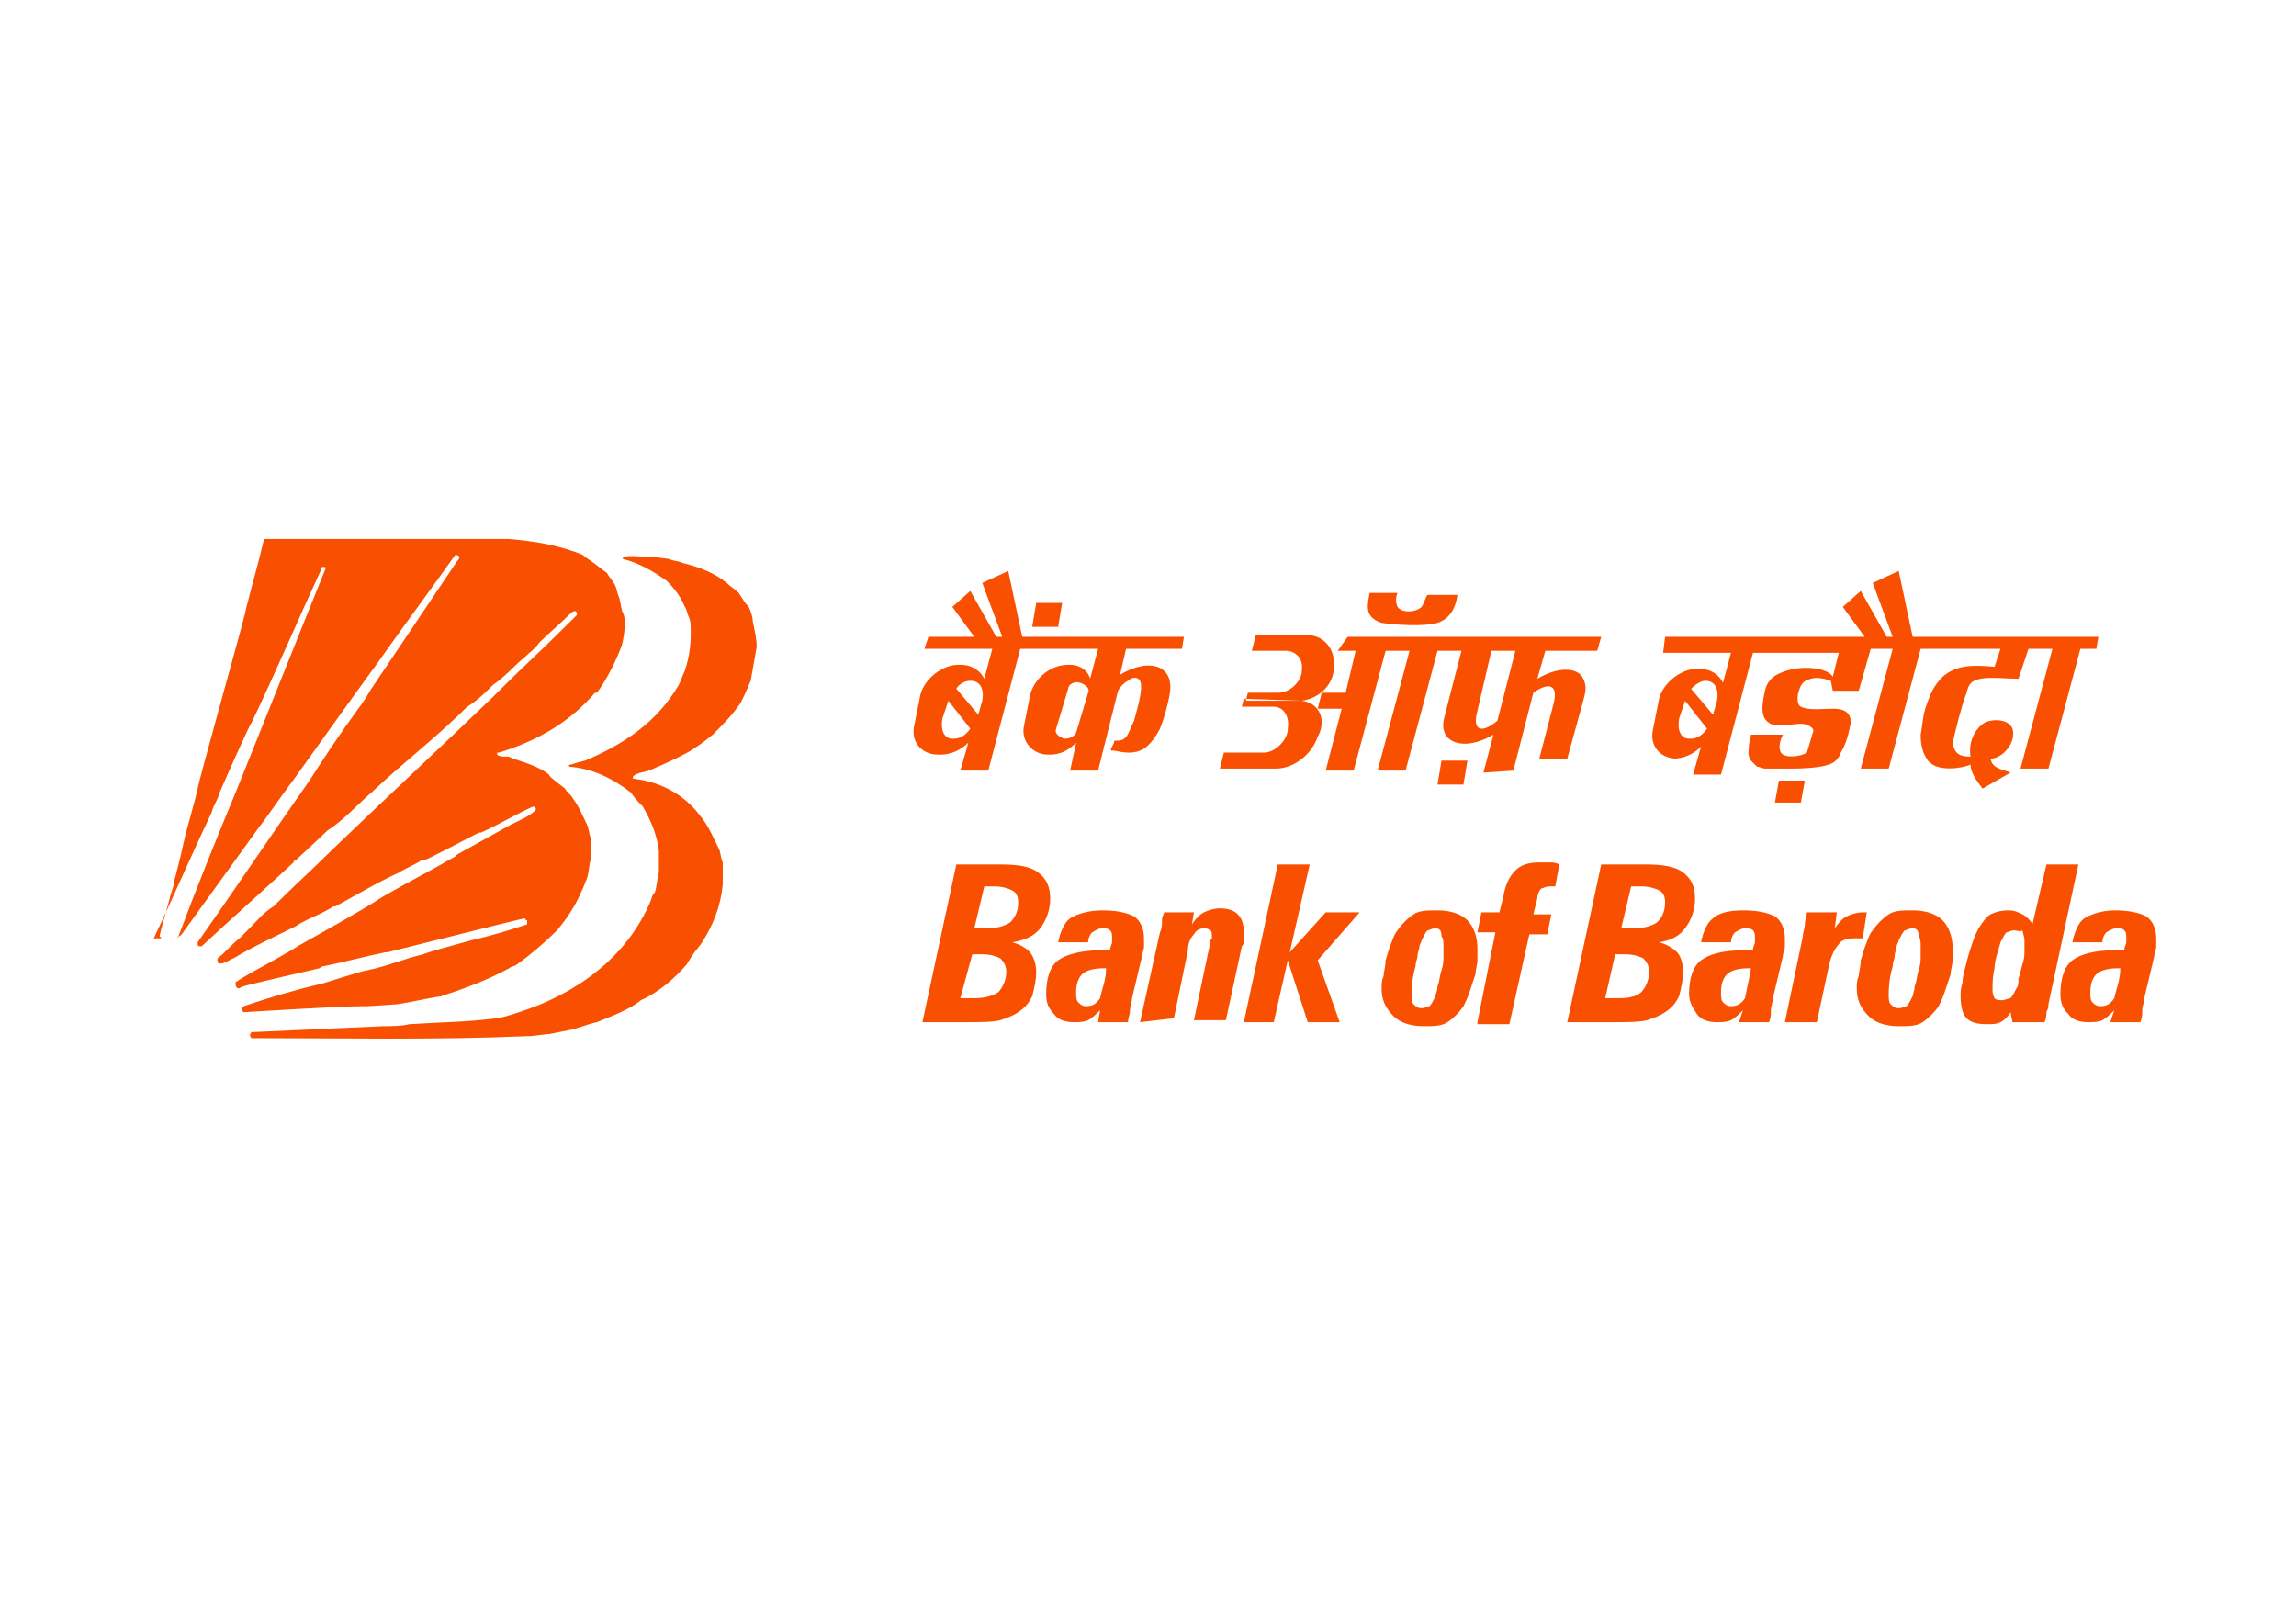 <?xml version="1.0" encoding="utf-8"?>
<!-- Generator: Adobe Illustrator 24.2.0, SVG Export Plug-In . SVG Version: 6.00 Build 0)  -->
<svg version="1.1" id="Layer_1" xmlns="http://www.w3.org/2000/svg" xmlns:xlink="http://www.w3.org/1999/xlink" x="0px" y="0px"
	 viewBox="0 0 115 80" style="enable-background:new 0 0 115 80;" xml:space="preserve">
<style type="text/css">
	.st0{clip-path:url(#SVGID_2_);}
	.st1{fill:#F94F00;}
	.st2{fill-rule:evenodd;clip-rule:evenodd;fill:#F94F00;}
</style>
<g>
	<defs>
		<rect id="SVGID_1_" y="0" width="115" height="80"/>
	</defs>
	<clipPath id="SVGID_2_">
		<use xlink:href="#SVGID_1_"  style="overflow:visible;"/>
	</clipPath>
	<g class="st0">
		<path class="st1" d="M106.2,48.5h-0.1c-0.5,0-0.9,0.1-1.1,0.3c-0.2,0.2-0.3,0.5-0.3,0.9c0,0.2,0,0.4,0.1,0.5
			c0.1,0.1,0.2,0.2,0.4,0.2c0.3,0,0.5-0.1,0.7-0.4C106,49.5,106.2,49.1,106.2,48.5z M105.9,50.6c-0.2,0.2-0.4,0.4-0.6,0.5
			c-0.2,0.1-0.5,0.1-0.7,0.1c-0.4,0-0.8-0.1-1-0.4c-0.3-0.3-0.4-0.6-0.4-1c0-0.8,0.2-1.4,0.6-1.7c0.4-0.3,1.1-0.5,2.1-0.5
			c0.1,0,0.3,0,0.3,0c0.1,0,0.1,0,0.2,0c0-0.2,0.1-0.3,0.1-0.4c0-0.1,0-0.2,0-0.2c0-0.2,0-0.3-0.1-0.4c-0.1-0.1-0.2-0.1-0.4-0.1
			c-0.2,0-0.3,0.1-0.5,0.2c-0.1,0.1-0.2,0.3-0.2,0.5h-1.5c0.1-0.5,0.3-1,0.6-1.2s0.9-0.4,1.5-0.4c0.7,0,1.2,0.1,1.6,0.3
			c0.3,0.2,0.5,0.6,0.5,1.1c0,0.1,0,0.3,0,0.4c0,0.2-0.1,0.3-0.1,0.5l-0.5,2.1c0,0.2-0.1,0.4-0.1,0.6c0,0.2,0,0.4-0.1,0.6h-1.5
			L105.9,50.6z M100.7,50.7c-0.1,0.2-0.3,0.4-0.5,0.5c-0.2,0.1-0.4,0.1-0.7,0.1c-0.5,0-0.8-0.1-1-0.3c-0.2-0.2-0.3-0.6-0.3-1.1
			c0-0.2,0-0.4,0.1-0.7c0-0.3,0.1-0.6,0.2-1c0.1-0.4,0.2-0.7,0.3-1c0.1-0.3,0.2-0.5,0.3-0.7c0.2-0.3,0.4-0.6,0.6-0.7
			c0.2-0.1,0.5-0.2,0.9-0.2c0.3,0,0.5,0.1,0.7,0.2c0.2,0.1,0.4,0.3,0.5,0.5l0.7-3h1.6l-1.5,7c0,0.1,0,0.2-0.1,0.4
			c0,0.1,0,0.3-0.1,0.5h-1.6L100.7,50.7z M100.9,46.6c-0.2,0-0.3,0.1-0.4,0.1c-0.1,0.1-0.2,0.3-0.3,0.5c-0.1,0.4-0.3,0.9-0.3,1.3
			c-0.1,0.4-0.1,0.8-0.1,1c0,0.2,0,0.3,0.1,0.5c0.1,0.1,0.2,0.1,0.4,0.1c0.1,0,0.3-0.1,0.4-0.1c0.1-0.1,0.2-0.3,0.3-0.5
			c0.1-0.1,0.1-0.3,0.1-0.5c0.1-0.2,0.1-0.4,0.2-0.7c0.1-0.3,0.1-0.5,0.1-0.7c0-0.2,0-0.4,0-0.5c0-0.2-0.1-0.4-0.1-0.5
			C101.2,46.7,101,46.6,100.9,46.6z M95.8,46.5c-0.2,0-0.3,0.1-0.4,0.1c-0.1,0.1-0.2,0.3-0.3,0.5c0,0.1-0.1,0.2-0.1,0.3
			c0,0.1-0.1,0.3-0.1,0.5c0,0.1-0.1,0.3-0.1,0.5c-0.2,0.7-0.2,1.2-0.2,1.4c0,0.2,0,0.4,0.1,0.5c0.1,0.1,0.2,0.2,0.4,0.2
			c0.2,0,0.3-0.1,0.4-0.1c0.1-0.1,0.2-0.3,0.3-0.5c0-0.1,0.1-0.3,0.1-0.5c0.1-0.2,0.1-0.5,0.2-0.8c0.1-0.3,0.1-0.5,0.1-0.7
			c0-0.2,0-0.4,0-0.5c0-0.2,0-0.4-0.1-0.5C96.1,46.6,96,46.5,95.8,46.5z M93,49.5c0-0.2,0-0.4,0.1-0.6c0-0.2,0.1-0.5,0.1-0.8
			c0.1-0.3,0.2-0.7,0.3-0.9c0.1-0.3,0.2-0.5,0.3-0.6c0.2-0.3,0.5-0.6,0.8-0.8c0.3-0.2,0.7-0.2,1.2-0.2c0.7,0,1.2,0.2,1.5,0.5
			c0.3,0.3,0.5,0.8,0.5,1.4c0,0.2,0,0.4,0,0.6c0,0.2-0.1,0.5-0.1,0.7c-0.1,0.3-0.2,0.6-0.3,0.9s-0.2,0.5-0.3,0.7
			c-0.2,0.3-0.5,0.6-0.8,0.8c-0.3,0.2-0.7,0.2-1.2,0.2c-0.7,0-1.2-0.2-1.5-0.5C93.2,50.5,93,50.1,93,49.5z M89.4,51.2l0.9-4.3
			c0-0.2,0.1-0.4,0.1-0.6c0-0.2,0.1-0.4,0.1-0.6H92l-0.1,0.8c0.2-0.3,0.4-0.5,0.6-0.6c0.2-0.1,0.5-0.2,0.8-0.2c0.1,0,0.1,0,0.1,0
			c0,0,0.1,0,0.1,0L93.3,47c0,0,0,0,0,0c-0.2,0-0.3,0-0.4,0c-0.4,0-0.7,0.1-0.8,0.3c-0.2,0.2-0.4,0.6-0.5,1.1L91,51.2H89.4z
			 M87.7,48.5h-0.1c-0.5,0-0.9,0.1-1.1,0.3c-0.2,0.2-0.3,0.5-0.3,0.9c0,0.2,0,0.4,0.1,0.5c0.1,0.1,0.2,0.2,0.4,0.2
			c0.3,0,0.5-0.1,0.7-0.4C87.5,49.5,87.6,49.1,87.7,48.5z M87.3,50.6c-0.2,0.2-0.4,0.4-0.6,0.5c-0.2,0.1-0.5,0.1-0.7,0.1
			c-0.4,0-0.8-0.1-1-0.4s-0.4-0.6-0.4-1c0-0.8,0.2-1.4,0.6-1.7c0.4-0.3,1.1-0.5,2.1-0.5c0.1,0,0.3,0,0.3,0c0.1,0,0.1,0,0.2,0
			c0-0.2,0.1-0.3,0.1-0.4c0-0.1,0-0.2,0-0.2c0-0.2,0-0.3-0.1-0.4c-0.1-0.1-0.2-0.1-0.4-0.1c-0.2,0-0.3,0.1-0.5,0.2
			c-0.1,0.1-0.2,0.3-0.2,0.5h-1.5c0.1-0.5,0.3-1,0.6-1.2c0.3-0.3,0.9-0.4,1.5-0.4c0.7,0,1.2,0.1,1.6,0.3c0.3,0.2,0.5,0.6,0.5,1.1
			c0,0.1,0,0.3,0,0.4c0,0.2-0.1,0.3-0.1,0.5l-0.5,2.1c0,0.2-0.1,0.4-0.1,0.6c0,0.2,0,0.4-0.1,0.6h-1.5L87.3,50.6z M78.5,51.2
			l1.7-7.9h2.2c0.9,0,1.5,0.1,1.9,0.4c0.4,0.3,0.6,0.7,0.6,1.3c0,0.6-0.2,1.1-0.5,1.5c-0.3,0.4-0.7,0.6-1.3,0.7
			c0.4,0.1,0.7,0.3,0.9,0.5s0.3,0.6,0.3,1c0,0.4-0.1,0.8-0.2,1.2c-0.2,0.4-0.4,0.6-0.7,0.8c-0.3,0.2-0.6,0.3-0.9,0.4
			c-0.4,0.1-1,0.1-1.8,0.1H78.5z M80.4,50h0.7c0.5,0,0.9-0.1,1.1-0.3c0.2-0.2,0.4-0.6,0.4-1c0-0.3-0.1-0.5-0.3-0.7
			c-0.2-0.1-0.5-0.2-0.9-0.2h-0.5L80.4,50z M81.2,46.5h0.6c0.5,0,0.9-0.1,1.2-0.3c0.2-0.2,0.4-0.5,0.4-1c0-0.3-0.1-0.5-0.3-0.6
			c-0.2-0.1-0.5-0.2-0.9-0.2h-0.5L81.2,46.5z M74,51.2l0.9-4.5h-0.9l0.2-1h0.9l0.2-0.8c0.1-0.6,0.3-1,0.6-1.3
			c0.3-0.3,0.7-0.4,1.2-0.4c0.2,0,0.3,0,0.5,0c0.2,0,0.3,0,0.5,0.1l-0.2,1.1c-0.1,0-0.2,0-0.2,0c-0.1,0-0.1,0-0.1,0
			c-0.2,0-0.3,0.1-0.4,0.1c-0.1,0.1-0.2,0.3-0.2,0.5l-0.2,0.8h0.9l-0.2,1h-0.9l-1,4.5H74z M71.9,46.5c-0.2,0-0.3,0.1-0.4,0.1
			c-0.1,0.1-0.2,0.3-0.3,0.5c0,0.1-0.1,0.2-0.1,0.3c0,0.1-0.1,0.3-0.1,0.5c0,0.1-0.1,0.3-0.1,0.5c-0.2,0.7-0.2,1.2-0.2,1.4
			c0,0.2,0,0.4,0.1,0.5c0.1,0.1,0.2,0.2,0.4,0.2c0.2,0,0.3-0.1,0.4-0.1c0.1-0.1,0.2-0.3,0.3-0.5c0-0.1,0.1-0.3,0.1-0.5
			c0.1-0.2,0.1-0.5,0.2-0.8c0.1-0.3,0.1-0.5,0.1-0.7c0-0.2,0-0.4,0-0.5c0-0.2,0-0.4-0.1-0.5C72.2,46.6,72.1,46.5,71.9,46.5z
			 M69.2,49.5c0-0.2,0-0.4,0.1-0.6c0-0.2,0.1-0.5,0.1-0.8c0.1-0.3,0.2-0.7,0.3-0.9c0.1-0.3,0.2-0.5,0.3-0.6c0.2-0.3,0.5-0.6,0.8-0.8
			c0.3-0.2,0.7-0.2,1.2-0.2c0.7,0,1.2,0.2,1.5,0.5c0.3,0.3,0.5,0.8,0.5,1.4c0,0.2,0,0.4,0,0.6c0,0.2-0.1,0.5-0.1,0.7
			c-0.1,0.3-0.2,0.6-0.3,0.9c-0.1,0.3-0.2,0.5-0.3,0.7c-0.2,0.3-0.5,0.6-0.8,0.8c-0.3,0.2-0.7,0.2-1.2,0.2c-0.7,0-1.2-0.2-1.5-0.5
			C69.4,50.5,69.2,50.1,69.2,49.5z M62.3,51.2l1.7-7.9h1.6l-1,4.4l1.8-2h1.7L66,48.1l1.1,3.1h-1.6l-1-3.1l-0.7,3.1L62.3,51.2
			L62.3,51.2z M57.1,51.2l1-4.5c0.1-0.2,0.1-0.4,0.1-0.6c0-0.2,0.1-0.3,0.1-0.4h1.5l-0.1,0.6c0.2-0.3,0.4-0.5,0.6-0.6
			c0.2-0.1,0.5-0.2,0.8-0.2c0.4,0,0.7,0.1,0.9,0.3c0.2,0.2,0.3,0.5,0.3,0.9c0,0.1,0,0.3,0,0.4c0,0.1,0,0.2-0.1,0.3l-0.8,3.7h-1.6
			l0.8-3.8c0-0.1,0-0.2,0.1-0.3c0-0.1,0-0.1,0-0.1c0-0.1,0-0.3-0.1-0.3c-0.1-0.1-0.2-0.1-0.3-0.1c-0.2,0-0.4,0.1-0.5,0.3
			c-0.2,0.2-0.3,0.5-0.3,0.8l-0.7,3.4L57.1,51.2L57.1,51.2z M55.4,48.5h-0.1c-0.5,0-0.9,0.1-1.1,0.3c-0.2,0.2-0.3,0.5-0.3,0.9
			c0,0.2,0,0.4,0.1,0.5c0.1,0.1,0.2,0.2,0.4,0.2c0.3,0,0.5-0.1,0.7-0.4C55.2,49.5,55.4,49.1,55.4,48.5z M55.1,50.6
			c-0.2,0.2-0.4,0.4-0.6,0.5c-0.2,0.1-0.5,0.1-0.7,0.1c-0.4,0-0.8-0.1-1-0.4c-0.3-0.3-0.4-0.6-0.4-1c0-0.8,0.2-1.4,0.6-1.7
			c0.4-0.3,1.2-0.5,2.1-0.5c0.1,0,0.3,0,0.3,0s0.1,0,0.2,0c0-0.2,0.1-0.3,0.1-0.4c0-0.1,0-0.2,0-0.2c0-0.2,0-0.3-0.1-0.4
			c-0.1-0.1-0.2-0.1-0.4-0.1c-0.2,0-0.3,0.1-0.5,0.2c-0.1,0.1-0.2,0.3-0.2,0.5h-1.5c0.1-0.5,0.3-1,0.6-1.2s0.9-0.4,1.6-0.4
			c0.7,0,1.2,0.1,1.6,0.3c0.3,0.2,0.5,0.6,0.5,1.1c0,0.1,0,0.3,0,0.4c0,0.2-0.1,0.3-0.1,0.5l-0.5,2.1c0,0.2-0.1,0.4-0.1,0.6
			c0,0.2-0.1,0.4-0.1,0.6H55L55.1,50.6z M46.2,51.2l1.7-7.9h2.2c0.9,0,1.5,0.1,1.9,0.4c0.4,0.3,0.6,0.7,0.6,1.3
			c0,0.6-0.2,1.1-0.5,1.5c-0.3,0.4-0.8,0.6-1.4,0.7c0.4,0.1,0.7,0.3,0.9,0.5c0.2,0.3,0.3,0.6,0.3,1c0,0.4-0.1,0.8-0.2,1.2
			c-0.2,0.4-0.4,0.6-0.7,0.8c-0.3,0.2-0.6,0.3-0.9,0.4c-0.4,0.1-1,0.1-1.8,0.1H46.2z M48.1,50h0.7c0.5,0,0.9-0.1,1.2-0.3
			c0.2-0.2,0.4-0.6,0.4-1c0-0.3-0.1-0.5-0.3-0.7c-0.2-0.1-0.5-0.2-0.9-0.2h-0.5L48.1,50z M48.8,46.5h0.6c0.5,0,0.9-0.1,1.2-0.3
			c0.2-0.2,0.4-0.5,0.4-1c0-0.3-0.1-0.5-0.3-0.6c-0.2-0.1-0.5-0.2-0.9-0.2h-0.5L48.8,46.5z"/>
		<path class="st2" d="M89.1,39.1h1.3l-0.2,1.1h-1.3L89.1,39.1z M85.5,36.5C85.3,36.8,85,37,84.7,37h-0.1c-0.4,0-0.6-0.4-0.5-1
			l0.3-0.9L85.5,36.5L85.5,36.5z M85.4,34.1L85.4,34.1c0.5,0,0.7,0.4,0.6,1l-0.2,0.7l-1.1-1.3C84.9,34.3,85.2,34.1,85.4,34.1z
			 M83.4,31.9h10l-1.1-1.5l0.9-0.8l1.3,2.3h0.3l-1-2.7l1.3-0.6l0.7,3.3h9.3l-0.1,0.6h-0.8l-1.6,6h-1.4l1.6-6h-1.2l-0.5,1.5
			c-0.6,0-1.4-0.1-1.9,0c-0.5,0.1-0.6,0.3-0.7,0.7c-0.3,0.8-0.5,1.7-0.7,2.5c0.1,0.6,0.4,0.7,0.9,0.7c-0.1-0.6,0.1-1.3,0.7-1.7
			c0.4-0.2,1.2-0.2,1.4,0.3c0.2,0.7-0.5,1.5-1.1,1.5c0.1,0.5,0.5,0.5,1,0.7l-1.4,0.8c-0.3-0.4-0.6-0.8-0.6-1.2
			c-0.5,0.2-1.4,0.3-1.9,0c-0.1-0.1-0.2-0.1-0.3-0.3c-0.2-0.3-0.3-0.7-0.3-1.2c0.1-0.5,0.1-1,0.3-1.5c0.2-0.6,0.4-1,0.8-1.4
			c0.7-0.6,1.5-0.6,2.6-0.5l0.3-0.9h-4l-1.6,6h-1.4l1.6-6h-1.1l-0.6,2.1l-1.3,0l-0.1-0.5c-0.3-0.1-0.7-0.2-1-0.1
			c-0.4,0.1-0.5,0.3-0.6,0.6c-0.1,0.3-0.1,0.7,0.1,0.8c0.4,0.2,1.1,0.1,1.6,0.1c0.6,0,0.9,0.2,0.9,0.7c-0.1,0.5-0.2,1-0.5,1.5
			c-0.1,0.3-0.3,0.5-0.6,0.6c-0.6,0.2-1.6,0.2-2.2,0.2c-0.3,0-0.7,0-1,0c-0.1,0-0.3-0.1-0.4-0.1c-0.1-0.1-0.2-0.2-0.3-0.3
			c-0.2-0.3-0.1-0.5-0.1-0.8l0.1-0.5l1.6,0c-0.2,0.4-0.2,0.7-0.1,0.9c0.2,0.3,1,0.2,1.3,0l0.3-1c0.1-0.2-0.1-0.3-0.3-0.4
			c-0.3-0.1-0.6,0-0.9,0c-0.3,0-0.8,0.1-1-0.1c-0.5-0.3-0.3-1.1-0.2-1.6c0.1-0.4,0.3-0.7,0.8-0.9c0.9-0.4,2.3-0.3,2.6,0.2l0.3-1.2
			h-4.3l-1.6,6.1h-1.4l0.4-1.4c-0.4,0.4-0.9,0.6-1.4,0.6H84c-0.9,0-1.4-0.7-1.2-1.5l0.3-1.5c0.2-0.8,1.1-1.5,1.9-1.5h0.1
			c0.6,0,1,0.3,1.2,0.7l0.4-1.5h-3.4L83.4,31.9z M68.6,29.7l1.4,0c-0.1,0.2-0.1,0.5,0,0.7c0.2,0.3,0.9,0.3,1.2,0
			c0.1-0.1,0.2-0.5,0.3-0.6l1.5,0c-0.1,0.7-0.4,1.2-1,1.4c-0.7,0.2-2.1,0.1-2.8,0C68.3,30.9,68.5,30.3,68.6,29.7z M72.2,38.1h1.3
			l-0.2,1.2h-1.3L72.2,38.1z M75.9,32.6h-1.2l-0.7,3c-0.3,1.1,0.3,1.1,1,0.5L75.9,32.6z M67.5,31.9h12.7L80,32.6h-2.6L77,34
			c1.2-0.7,2.1-0.5,2.3,0c0.2,0.4,0.1,0.7,0,1.1L78.5,38h-1.4l0.7-2.7c0.3-1.1-0.3-1.1-1-0.6l-1,3.9l-1.5,0.1l0.5-1.9
			c-1.2,0.7-2.1,0.5-2.4,0c-0.2-0.4-0.1-0.7,0-1.1l0.8-3.1h-1.2l-1.6,6h-1.4l1.6-6h-1.2l-1.6,6h-1.4l0.8-3.1h-1.2l0.2-0.8h1.2
			l0.5-2.1h-0.9L67.5,31.9z M65.2,35.1c0.8,0.1,1.2,0.8,0.9,1.6L66,36.9c-0.3,0.9-1.2,1.6-2.1,1.6h-2.8l0.2-0.8h2
			c0.5,0,1.1-0.5,1.2-1.1l0-0.1c0.1-0.6-0.2-1.1-0.7-1.1h-1.6l0.1-0.4L65.2,35.1z M65.1,35.1C65.1,35.1,65.1,35.1,65.1,35.1
			C65.1,35.1,65.1,35.1,65.1,35.1z M65.2,35.1c0.8-0.1,1.5-0.7,1.6-1.5l0-0.2c0.1-0.9-0.5-1.6-1.4-1.6h-2.5l-0.2,0.8h1.7
			c0.5,0,0.9,0.4,0.8,1l0,0.1c-0.1,0.5-0.6,1-1.2,1h-1.5l-0.1,0.4L65.2,35.1z M54.1,34.2c0.3,0.1,0.5,0.3,0.4,0.5l-0.6,2
			c-0.1,0.2-0.3,0.3-0.6,0.3c-0.3-0.1-0.5-0.3-0.4-0.5l0.6-2C53.5,34.3,53.8,34.1,54.1,34.2z M51.9,30.2h1.3l-0.2,1.2h-1.3
			L51.9,30.2z M48.6,36.5c-0.2,0.3-0.5,0.5-0.8,0.5h-0.1c-0.4,0-0.6-0.4-0.5-1l0.3-0.9L48.6,36.5L48.6,36.5z M48.6,34.1L48.6,34.1
			c0.5,0,0.7,0.4,0.6,1l-0.2,0.7l-1.1-1.3C48,34.3,48.3,34.1,48.6,34.1z M46.5,31.9h2.3l-1.1-1.5l0.9-0.8l1.3,2.3h0.3l-1-2.7
			l1.3-0.6l0.7,3.3h8.1l-0.1,0.6h-2.8l-0.3,1.3c1.3-0.8,2.7-0.6,2.5,0.9c-0.1,0.6-0.3,1.3-0.5,1.8c-0.2,0.4-0.5,0.8-0.8,1
			c-0.5,0.3-1,0.2-1.5,0.1c-0.2,0-0.2,0-0.1-0.2l0.1-0.2c0-0.1,0-0.1,0.1-0.1c0.1,0,0.3,0,0.4-0.1c0.2-0.1,0.3-0.5,0.5-0.9
			c0.1-0.4,0.5-1.6,0.3-2c-0.1-0.2-0.4-0.2-0.6,0c-0.2,0.1-0.4,0.3-0.5,0.5L55,38.6h-1.4l0.3-1.4c-0.4,0.4-0.8,0.6-1.3,0.6h-0.1
			c-0.8,0-1.4-0.7-1.2-1.5l0.3-1.5c0.2-0.8,1-1.5,1.9-1.5h0.1c0.5,0,0.9,0.3,1,0.7l0.4-1.5h-3.9l-1.6,6.1h-1.4l0.4-1.4
			c-0.4,0.4-0.9,0.6-1.4,0.6H47c-0.9,0-1.4-0.7-1.2-1.5l0.3-1.5c0.2-0.8,1.1-1.5,1.9-1.5h0.1c0.6,0,1,0.3,1.2,0.7l0.4-1.5h-3.4
			L46.5,31.9z"/>
		<path class="st2" d="M31.3,31.4c-0.1,0.8-0.1,0.8-0.3,1.3c-0.3,0.7-0.6,1.3-1.1,2c0,0,0,0-0.1,0c-1.2,1.4-2.7,2.3-4.5,2.9
			c-0.3,0.1-0.3,0.1-0.4,0.1v0.1c0.1,0.1,0.3,0.1,0.5,0.1c0.1,0,0.1,0,0.3,0.1c0.6,0.2,1.3,0.4,1.8,0.8c0,0.1,0.3,0.3,0.8,0.7
			c0.1,0.2,0.3,0.3,0.4,0.5c0.3,0.4,0.5,0.9,0.7,1.3c0.1,0.2,0.1,0.5,0.2,0.7c0,0.3,0,0.3,0,1c-0.1,0.3-0.1,0.7-0.2,1
			c-0.1,0.2-0.1,0.3-0.3,0.7c-0.3,0.7-0.7,1.3-1.2,1.9c-0.6,0.6-1.3,1.2-2,1.7c-0.1,0.1-0.3,0.1-0.4,0.2c-1.1,0.6-2.2,1-3.4,1.4
			c-0.7,0.1-1.5,0.3-2.2,0.4c-1.4,0.1-1.4,0.1-1.8,0.1c-1.2,0-5.8,0.3-5.9,0.3c-0.1-0.1-0.1-0.2,0-0.3c1.2-0.4,2.5-0.8,3.8-1.1
			c0.1,0,2.2-0.7,2.4-0.7c1-0.2,1.9-0.6,2.8-0.8c0.2-0.1,1.3-0.4,2.4-0.7c0.9-0.2,1.9-0.5,2.8-0.8c0-0.1,0-0.1,0-0.2
			c0,0-0.1,0-0.1-0.1c-0.1,0-1.3,0.3-6.9,1.7c0,0-0.1,0-0.1,0c-1,0.2-2.1,0.5-3.1,0.7c-0.1,0-0.2,0.1-0.2,0.1c-3.9,0.9-3.9,0.9-4,1
			h-0.1c-0.1-0.1-0.1-0.1-0.1-0.3c0.3-0.2,0.3-0.2,1-0.6c0.2-0.1,2-1.1,2.1-1.2c1.4-0.8,2.9-1.6,4.3-2.5c1.2-0.7,2.4-1.3,3.6-2
			c0,0,0.1-0.1,0.1-0.1c0.9-0.5,1.8-1,2.7-1.5c0.4-0.2,0.9-0.4,1.2-0.7c0.1-0.1,0-0.2-0.1-0.2c-0.9,0.4-1.7,0.9-2.6,1.3
			c-0.1,0-0.1,0-0.3,0.1c-2.5,1.3-2.5,1.3-2.7,1.3c-0.3,0.2-1,0.5-1.1,0.6c-1.1,0.5-2.1,1.1-3.2,1.7c0,0-0.1,0-0.1,0
			c-0.6,0.4-1.3,0.6-1.9,1c-1,0.5-2.1,1-3.1,1.6c-0.1,0-0.9,0.6-0.8,0c0.4-0.3,0.7-0.7,1.1-1c0.1-0.1,0.4-0.4,0.4-0.4
			c0.4-0.4,0.8-0.9,1.3-1.2c0,0,0.1-0.1,0.1-0.1c0.9-0.9,1.9-1.8,2.8-2.7c2.7-2.6,5.4-5.1,8.1-7.7c0.1-0.1,0.2-0.2,0.3-0.3
			c1.6-1.6,1.8-1.7,3.7-3.6c0.1-0.1,0.1-0.1,0.2-0.2c0-0.3-0.2-0.2-0.4,0c-0.5,0.5-1,0.9-1.5,1.4c-0.2,0.3-0.5,0.5-0.7,0.7
			c-0.5,0.4-1,1-1.6,1.4c-0.4,0.4-0.8,0.8-1.3,1.1c-1.5,1.5-3.2,2.8-4.8,4.3c-0.7,0.6-1.4,1.4-2.2,1.9c-0.2,0.2-0.2,0.2-1.6,1.5
			c-0.1,0-0.1,0.1-0.1,0.1c-1.5,1.4-3.1,2.8-4.6,4.2c-0.2,0-0.2,0-0.2-0.2c1.9-2.7,3.7-5.4,5.6-8.1c0.7-1.1,1.5-2.3,2.3-3.4
			c0.6-0.8,0.6-0.9,0.8-1.2c1.4-2.1,2.9-4.3,4.3-6.4c0.2-0.2,0.1-0.3-0.1-0.3c-1.2,1.7-2.4,3.3-3.6,5c-0.2,0.3-0.6,0.8-4.6,6.4
			c-0.1,0.1-1.5,2.1-1.6,2.2c-1.3,1.8-2.6,3.6-3.9,5.4c-0.1,0.1-0.1,0.1-0.2,0.1V47c0.9-2.4,1.9-4.9,2.9-7.3c1.5-3.7,3-7.5,4.5-11.2
			c0-0.1,0-0.1-0.1-0.1c-0.1,0-0.1,0-0.1,0.1c-1.2,2.6-2.3,5.2-3.5,7.7c-0.1,0.1-1.3,2.8-1.6,3.5c-0.1,0.4-0.3,0.6-0.4,1
			c-1,2.1-1.9,4.2-2.9,6.3C8.2,47,8.1,47,8,46.9c0-0.1,0-0.1,0.5-1.9c0-0.1,0.2-0.6,0.2-0.7c0-0.2,0.1-0.3,0.5-2.1
			c0.2-0.9,0.5-1.8,0.7-2.7c0-0.2,2.3-8.4,2.3-8.5c0.1-0.3,0.1-0.5,0.2-0.8c0.3-1.2,0.6-2.2,0.8-3.1c0-0.1,0.1-0.1,0.1-0.1
			c4.1,0,8.1,0,12.2,0c1.2,0.1,2.5,0.3,3.7,0.8c0.1,0.1,0.1,0.1,0.4,0.3c0.3,0.2,0.5,0.4,0.8,0.6c0.1,0.2,0.3,0.4,0.4,0.6
			c0.1,0.2,0.1,0.4,0.2,0.6c0.1,0.3,0.1,0.6,0.2,0.8C31.3,30.9,31.3,31.1,31.3,31.4z M37.9,32.4c-0.1,0.6-0.2,1.1-0.3,1.7
			c-0.3,0.7-0.3,0.7-0.5,1.1c-0.4,0.6-0.9,1.1-1.4,1.6c-0.5,0.4-0.5,0.4-1.1,0.8c-0.7,0.4-1.4,0.7-2.1,1c-0.3,0.1-0.6,0.1-0.8,0.3
			c0,0.1,0,0.1,0,0.1c0.9,0.1,1.7,0.4,2.4,0.9c0.4,0.3,0.7,0.6,1,1c0.4,0.5,0.6,1,0.9,1.6c0.1,0.2,0.1,0.5,0.2,0.7
			c0,0.4,0,0.7,0,1.1c-0.1,1.1-0.5,2.1-1.1,3c-0.4,0.5-0.4,0.5-0.7,1c-0.6,0.7-1.4,1.4-2.3,1.8c-0.6,0.5-1.5,0.8-2.2,1.1
			c-0.5,0.1-0.9,0.3-1.4,0.4c-1,0.2-1,0.2-1.1,0.2c-0.8,0.1-0.8,0.1-1,0.1c-4.6,0.2-9.2,0.1-13.8,0.1c-0.1-0.1-0.1-0.2,0-0.3
			c2.2-0.1,4.4-0.2,6.6-0.3c0.4,0,0.9,0,1.3-0.1c1.5-0.1,2.9-0.1,4.4-0.3c0.1,0,0.5-0.1,1.1-0.3c2.8-0.9,5.4-2.7,6.6-5.6
			c0.1-0.3,0.1-0.3,0.2-0.4c0.1-0.3,0.1-0.6,0.2-1c0-0.8,0-0.8,0-1.1c-0.1-0.8-0.4-1.5-0.8-2.2c-0.2-0.2-0.4-0.4-0.6-0.7
			c-0.9-0.7-1.9-1.2-3.1-1.3c0-0.1,0-0.1,0.1-0.1c0.3-0.1,0.3-0.1,0.7-0.2c1.9-0.8,3.6-1.9,4.7-3.8c0.1-0.2,0.2-0.5,0.3-0.7
			c0.2-0.6,0.3-1.2,0.3-1.9c0-0.3,0-0.6-0.1-0.8c-0.1-0.2-0.1-0.4-0.2-0.5c-0.2-0.5-0.5-0.9-0.9-1.3c-0.7-0.5-1.4-0.9-2.2-1.1
			c0,0,0,0,0-0.1c0.4-0.1,0.9,0,1.4,0c0.2,0,0.2,0,0.9,0.1c0.2,0.1,0.5,0.1,0.7,0.2c0.8,0.2,1.6,0.5,2.2,1c0.2,0.2,0.4,0.3,0.6,0.5
			c0.2,0.3,0.3,0.5,0.5,0.7c0.1,0.2,0.2,0.5,0.2,0.7C37.8,31.6,37.9,32,37.9,32.4z"/>
	</g>
</g>
</svg>
